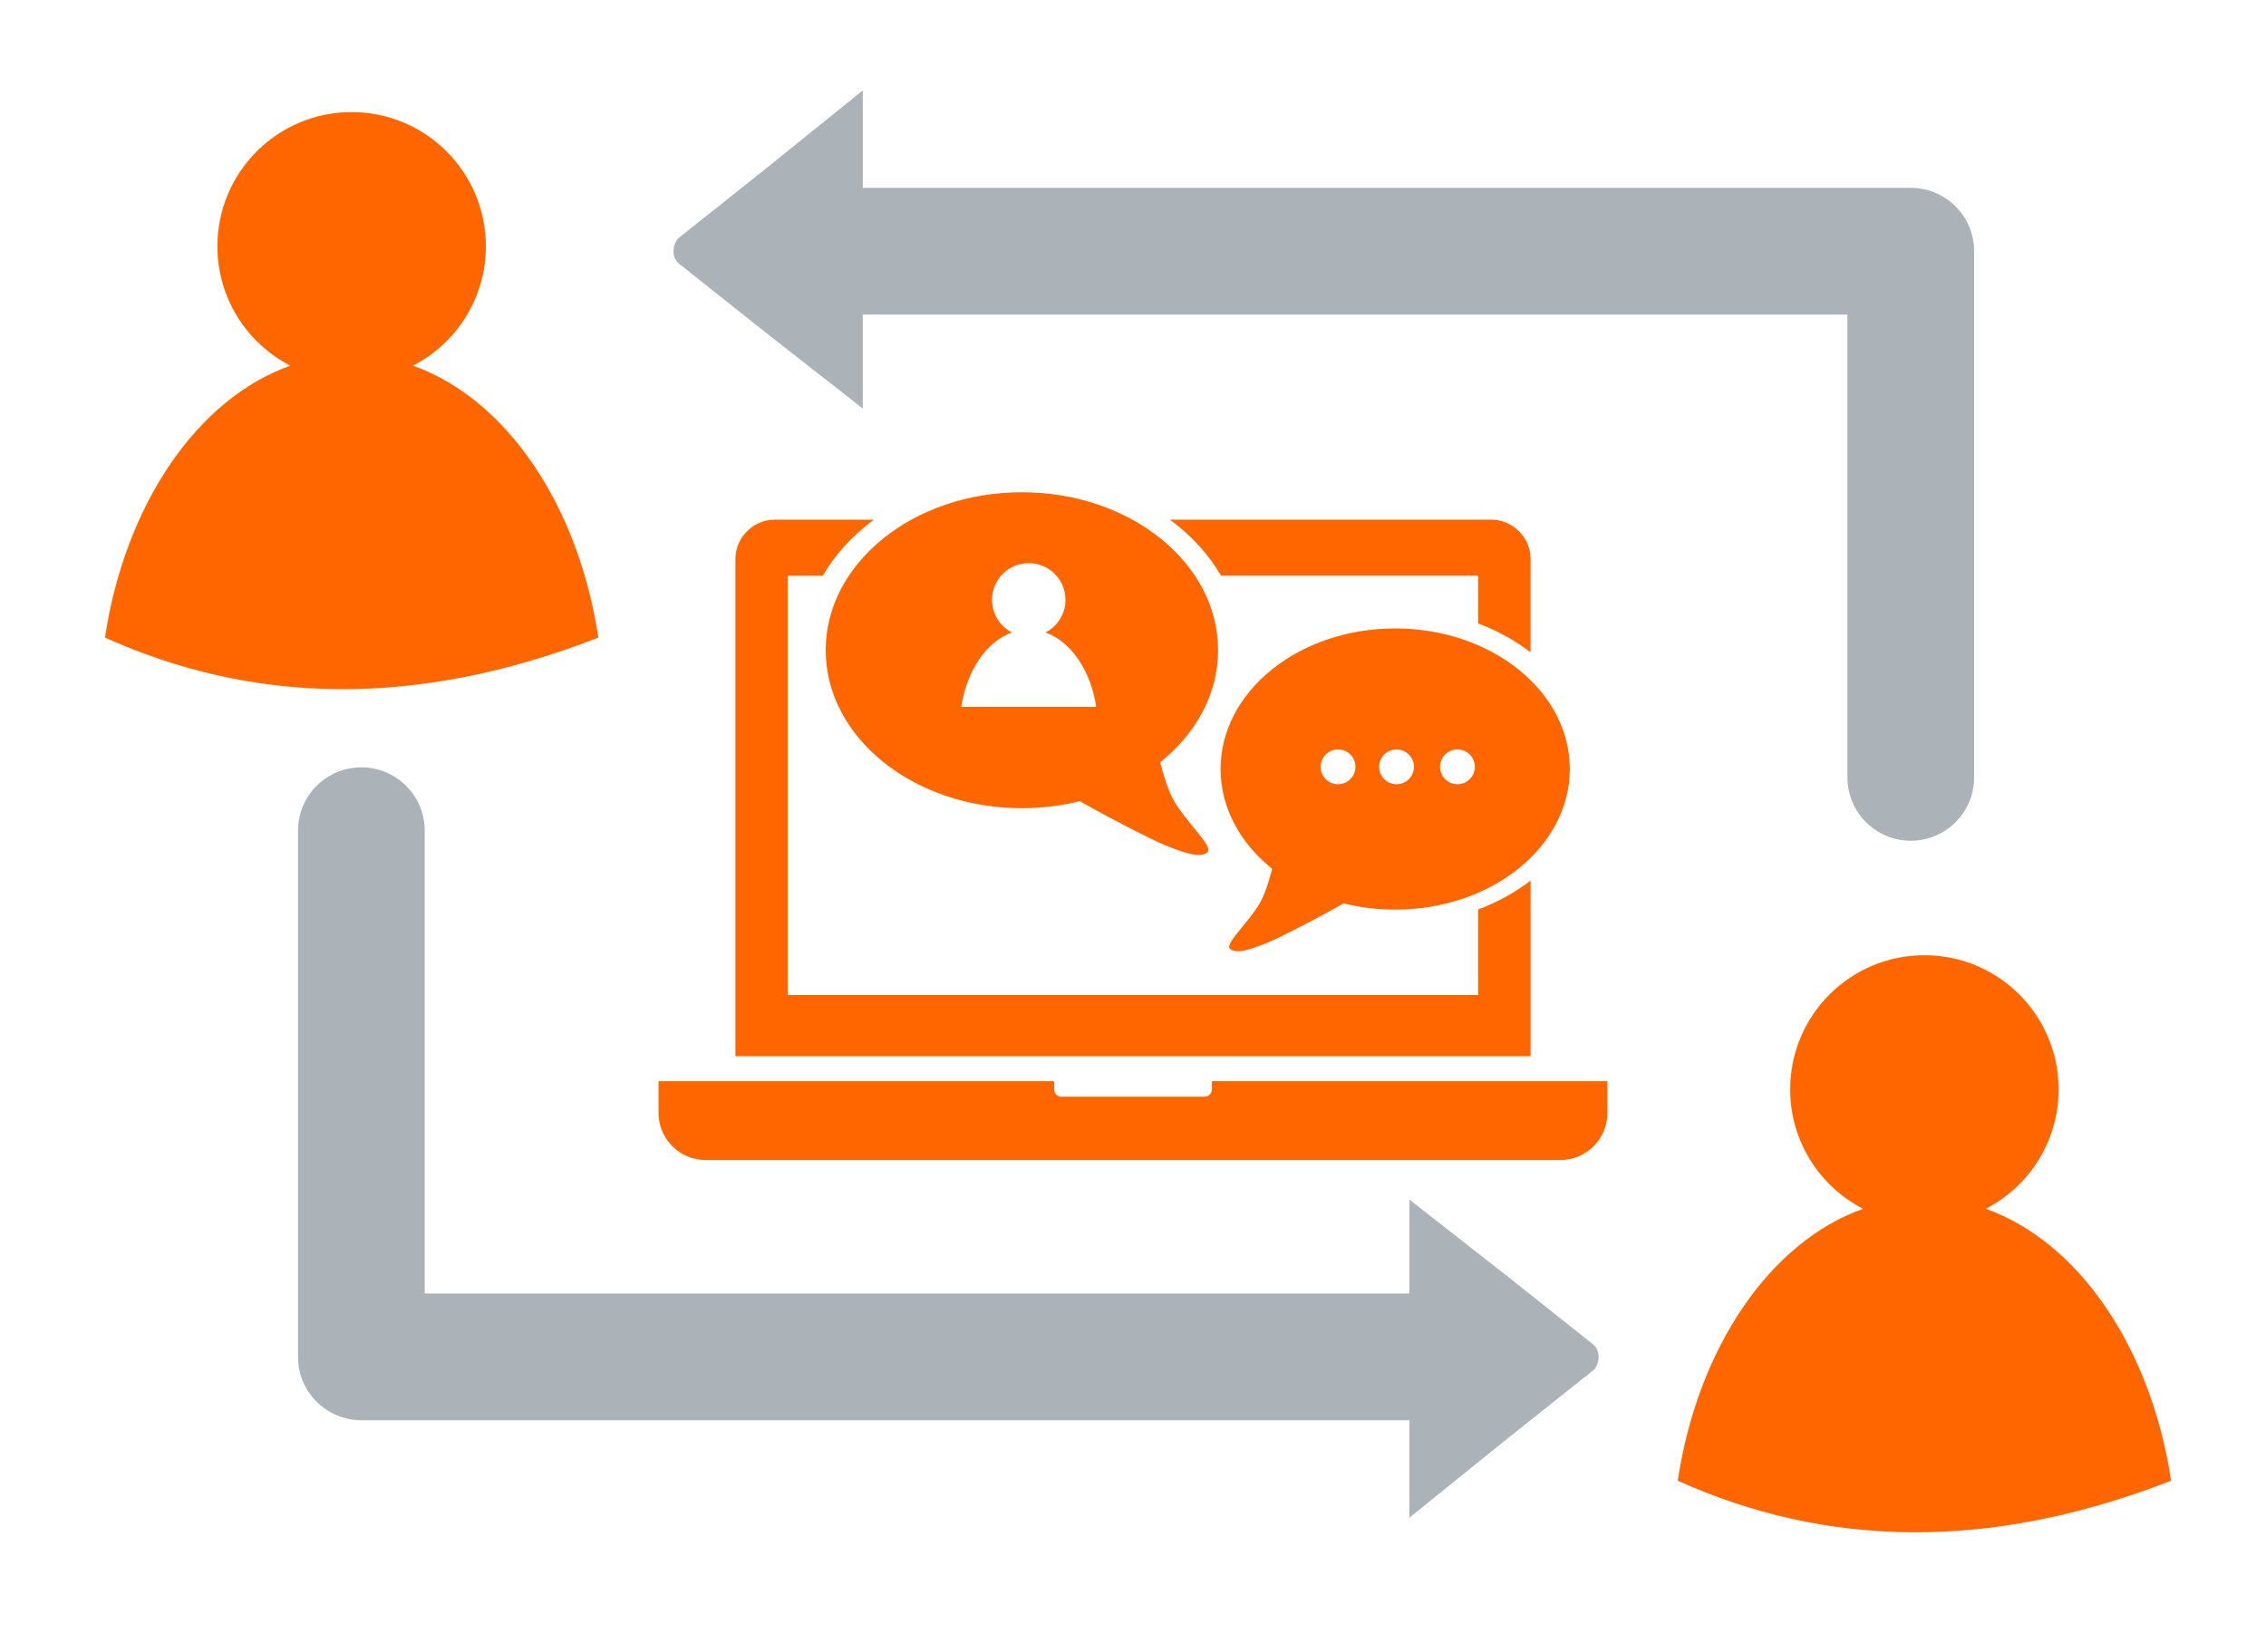 <?xml version="1.0" encoding="UTF-8"?>
<!DOCTYPE svg PUBLIC "-//W3C//DTD SVG 1.1//EN" "http://www.w3.org/Graphics/SVG/1.1/DTD/svg11.dtd">
<!-- Creator: CorelDRAW -->
<svg xmlns="http://www.w3.org/2000/svg" xml:space="preserve" width="1862px" height="1358px" style="shape-rendering:geometricPrecision; text-rendering:geometricPrecision; image-rendering:optimizeQuality; fill-rule:evenodd; clip-rule:evenodd"
viewBox="0 0 129.397 94.378"
 xmlns:xlink="http://www.w3.org/1999/xlink">
 <defs>
  <style type="text/css">
   <![CDATA[
    .fil0 {fill:none}
    .fil2 {fill:#ABB2B8}
    .fil1 {fill:#FF6600}
   ]]>
  </style>
 </defs>
 <g id="Layer_x0020_1">
  <g id="_234006168">
   <rect id="_234029080" class="fil0" y="8.20572e-005" width="129.397" height="94.378"/>
   <path id="_234005376" class="fil1" d="M20.079 6.403c4.233,0 7.664,3.432 7.664,7.665 0,2.972 -1.691,5.548 -4.164,6.82 5.302,1.877 9.44,7.919 10.587,15.532 -10.479,4.083 -19.788,3.771 -28.175,0 1.146,-7.613 5.285,-13.655 10.586,-15.532 -2.472,-1.272 -4.164,-3.848 -4.164,-6.82 0,-4.233 3.432,-7.665 7.664,-7.665l0 0z"/>
   <path id="_234005520" class="fil1" d="M109.895 54.562c4.233,0 7.664,3.432 7.664,7.665 0,2.972 -1.691,5.548 -4.164,6.82 5.302,1.877 9.44,7.919 10.587,15.532 -10.479,4.083 -19.788,3.771 -28.175,0 1.146,-7.613 5.285,-13.655 10.586,-15.532 -2.472,-1.272 -4.164,-3.848 -4.164,-6.82 0,-4.233 3.432,-7.665 7.664,-7.665l0 0z"/>
   <path id="_234028672" class="fil1" d="M37.606 61.755l22.587 0 0 0.474c0,0.228 0.187,0.415 0.415,0.415l8.181 0c0.228,0 0.415,-0.187 0.415,-0.415l0 -0.474 22.587 0 0 1.825c0,1.474 -1.206,2.681 -2.681,2.681l-48.823 0c-1.474,0 -2.681,-1.206 -2.681,-2.681l0 -1.825 0 0 0 0zm4.387 -1.423l45.411 0 0 -10.031c-0.875,0.673 -1.885,1.232 -2.994,1.65l0 4.884 -39.423 0 0 -23.95 1.997 0c0.704,-1.219 1.702,-2.305 2.92,-3.201l-5.657 0c-1.239,0 -2.253,1.014 -2.253,2.253l0 28.396 0 0 0 0 -8.20572e-005 0zm45.41 -23.07l0 -5.326c0,-1.239 -1.014,-2.253 -2.253,-2.253l-18.344 0c1.218,0.896 2.215,1.983 2.92,3.201l14.684 0 0 2.728c1.109,0.417 2.119,0.977 2.994,1.65l0 0 0 0zm-25.738 8.501c1.577,0.905 4.006,2.159 4.852,2.51 1.31,0.542 2.078,0.723 2.439,0.406 0.361,-0.316 -1.265,-1.761 -1.942,-2.981 -0.308,-0.555 -0.57,-1.4 -0.763,-2.156 2.043,-1.635 3.308,-3.899 3.308,-6.401 0,-4.983 -5.016,-9.023 -11.204,-9.023 -6.188,0 -11.204,4.04 -11.204,9.023 0,4.984 5.016,9.023 11.204,9.023 1.153,0 2.265,-0.14 3.311,-0.401l0 0 0 0 0 8.20572e-005zm15.061 5.838c-1.404,0.806 -3.565,1.922 -4.318,2.234 -1.166,0.482 -1.849,0.643 -2.171,0.362 -0.322,-0.281 1.126,-1.567 1.729,-2.653 0.275,-0.494 0.507,-1.246 0.68,-1.919 -1.818,-1.455 -2.944,-3.47 -2.944,-5.697 0,-4.435 4.464,-8.031 9.972,-8.031 5.507,0 9.971,3.595 9.971,8.031 0,4.435 -4.464,8.03 -9.971,8.03 -1.026,0 -2.015,-0.125 -2.947,-0.357l0 0 0 0 0 8.20572e-005zm-0.318 -8.793c0.549,0 0.994,0.445 0.994,0.994 0,0.548 -0.445,0.993 -0.994,0.993 -0.549,0 -0.994,-0.445 -0.994,-0.993 0,-0.549 0.445,-0.994 0.994,-0.994zm3.342 0c0.549,0 0.994,0.445 0.994,0.994 0,0.548 -0.445,0.993 -0.994,0.993 -0.549,0 -0.994,-0.445 -0.994,-0.993 0,-0.549 0.445,-0.994 0.994,-0.994zm3.478 0c0.549,0 0.994,0.445 0.994,0.994 0,0.548 -0.445,0.993 -0.994,0.993 -0.549,0 -0.994,-0.445 -0.994,-0.993 0,-0.549 0.445,-0.994 0.994,-0.994zm-24.481 -10.641c1.157,0 2.096,0.938 2.096,2.096 0,0.813 -0.462,1.517 -1.139,1.865 1.45,0.514 2.582,2.166 2.895,4.248l-7.706 0c0.314,-2.082 1.445,-3.735 2.895,-4.248 -0.676,-0.348 -1.139,-1.052 -1.139,-1.865 0,-1.158 0.938,-2.096 2.096,-2.096l0 0 0 0 8.20572e-005 0z"/>
   <path id="_236828608" class="fil2" d="M80.481 68.518l5.715 4.474c1.581,1.257 3.162,2.514 4.744,3.771 0.578,0.447 0.327,1.273 0.054,1.501l-4.798 3.814 -5.715 4.612 0 -5.567 -59.848 0c-1.998,0 -3.618,-1.62 -3.618,-3.618l0 -30.056c0,-1.998 1.62,-3.618 3.618,-3.618 1.998,0 3.618,1.62 3.618,3.618l0 26.437 56.23 0 0 -5.369 0 8.20572e-005z"/>
   <path id="_234028264" class="fil2" d="M49.267 23.335l-5.715 -4.474c-1.581,-1.257 -3.162,-2.514 -4.744,-3.771 -0.578,-0.447 -0.327,-1.273 -0.054,-1.501l4.798 -3.814 5.715 -4.612 0 5.567 59.848 0c1.998,0 3.618,1.62 3.618,3.618l0 30.056c0,1.998 -1.62,3.618 -3.618,3.618 -1.998,0 -3.618,-1.62 -3.618,-3.618l0 -26.437 -56.23 0 0 5.369 -0 -8.20572e-005z"/>
  </g>
 </g>
</svg>
